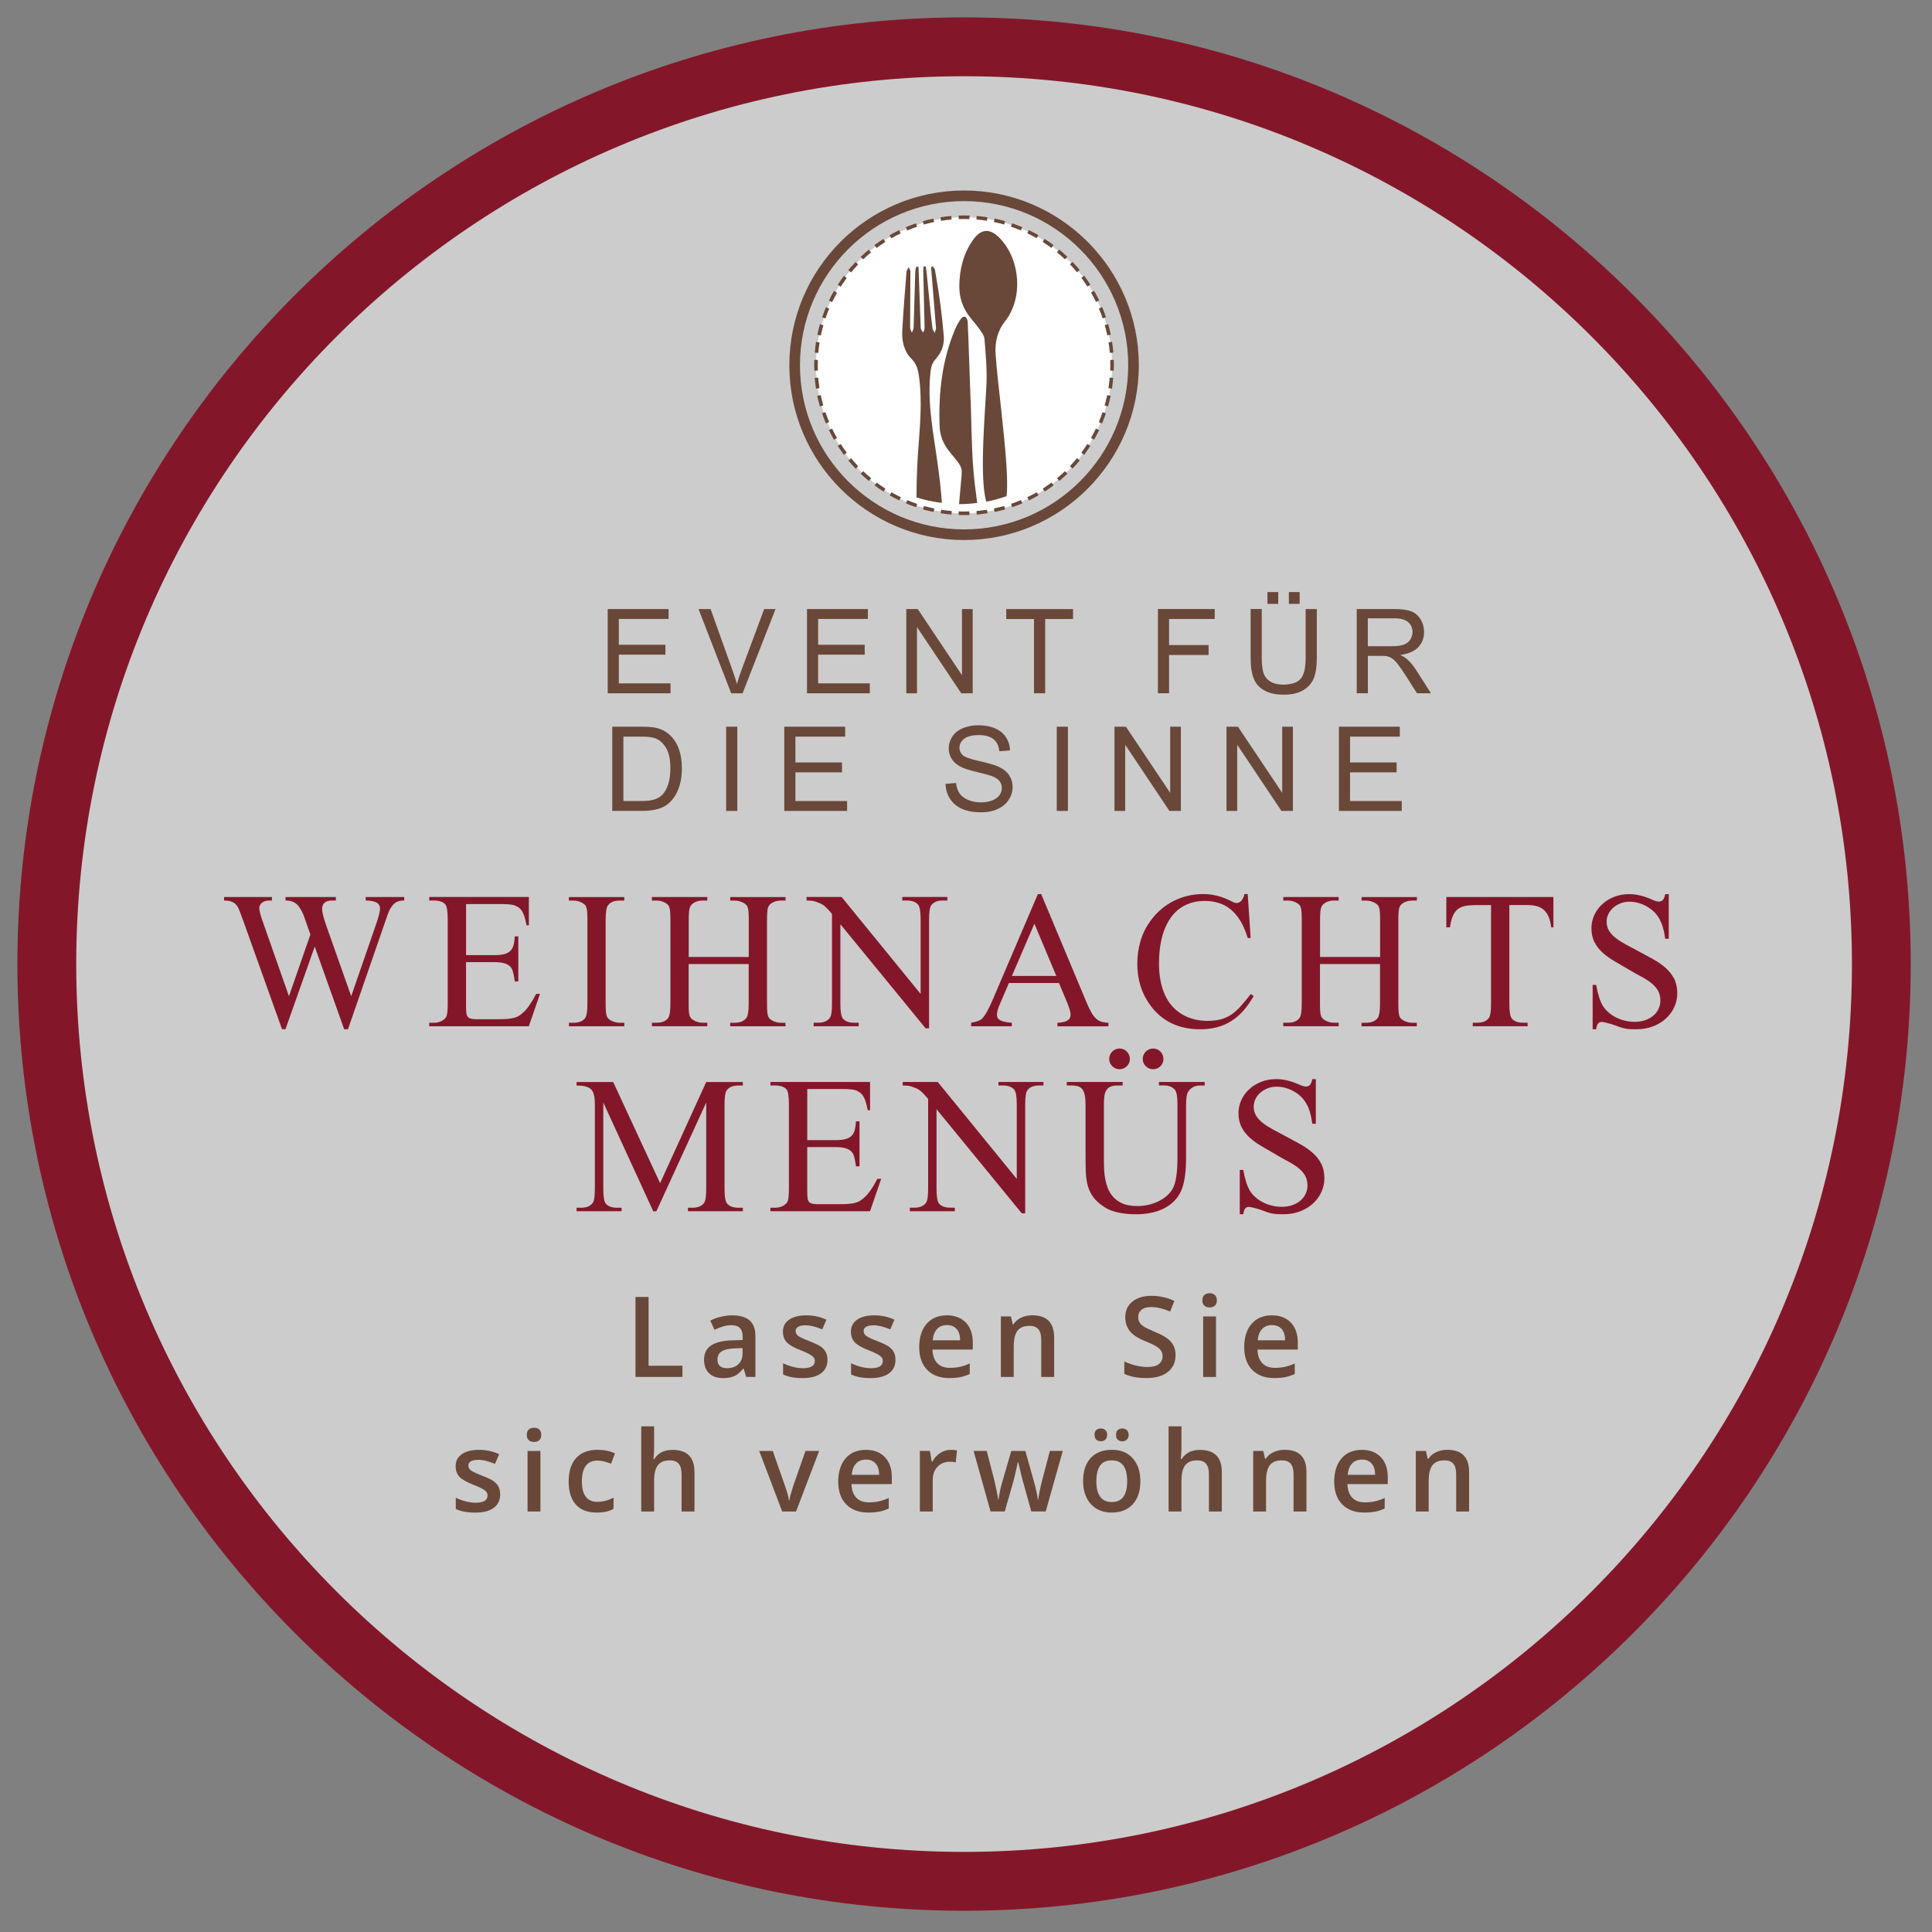 <?xml version="1.0" encoding="UTF-8"?>
<svg id="Aktionen" xmlns="http://www.w3.org/2000/svg" xmlns:xlink="http://www.w3.org/1999/xlink" viewBox="0 0 500 500">
  <rect x="0" y="0" width="500" height="500" fill="#808080" stroke="none"/>
  <defs>
    <style>
      .cls-1 {
        fill: #831729;
      }

      .cls-1, .cls-2, .cls-3, .cls-4, .cls-5 {
        stroke-width: 0px;
      }

      .cls-2 {
        fill: #694839;
      }

      .cls-6, .cls-5 {
        isolation: isolate;
      }

      .cls-3 {
        fill: none;
      }

      .cls-7 {
        clip-path: url(#clippath-1);
      }

      .cls-4, .cls-5 {
        fill: #fff;
      }

      .cls-5 {
        opacity: .6;
      }

      .cls-8 {
        clip-path: url(#clippath);
      }
    </style>
    <clipPath id="clippath">
      <rect class="cls-3" x="204.27" y="49.29" width="90.46" height="90.46"/>
    </clipPath>
    <clipPath id="clippath-1">
      <rect class="cls-3" x="204.27" y="49.29" width="90.46" height="90.46"/>
    </clipPath>
  </defs>
  <g>
    <circle class="cls-5" cx="249.5" cy="249.5" r="242.02"/>
    <path class="cls-1" d="m249.5,494.5c-135.09,0-245-109.91-245-245S114.41,4.5,249.5,4.5s245,109.91,245,245-109.91,245-245,245h0Zm0-474.77C122.8,19.73,19.73,122.81,19.73,249.5s103.08,229.77,229.77,229.77,229.78-103.08,229.78-229.77S376.2,19.73,249.5,19.73h0Z"/>
  </g>
  <g class="cls-6">
    <g class="cls-6">
      <path class="cls-2" d="m157.27,179.42v-21.8h15.76v2.57h-12.88v6.68h12.06v2.56h-12.06v7.42h13.38v2.57h-16.27Z"/>
      <path class="cls-2" d="m189.23,179.42l-8.45-21.8h3.12l5.66,15.83c.46,1.27.84,2.46,1.15,3.57.34-1.19.73-2.38,1.17-3.57l5.89-15.83h2.94l-8.53,21.8h-2.96Z"/>
      <path class="cls-2" d="m208.85,179.42v-21.8h15.76v2.57h-12.88v6.68h12.06v2.56h-12.06v7.42h13.38v2.57h-16.27Z"/>
      <path class="cls-2" d="m234.55,179.42v-21.8h2.96l11.45,17.11v-17.11h2.77v21.8h-2.96l-11.45-17.13v17.13h-2.77Z"/>
      <path class="cls-2" d="m267.6,179.42v-19.22h-7.18v-2.57h17.28v2.57h-7.21v19.22h-2.88Z"/>
      <path class="cls-2" d="m299.67,179.42v-21.8h14.7v2.57h-11.82v6.75h10.23v2.57h-10.23v9.9h-2.88Z"/>
      <path class="cls-2" d="m337.91,157.62h2.88v12.59c0,2.19-.25,3.93-.74,5.22-.5,1.29-1.39,2.34-2.68,3.14s-2.99,1.21-5.09,1.21-3.71-.35-5.01-1.06c-1.3-.7-2.23-1.72-2.78-3.06-.56-1.33-.83-3.15-.83-5.46v-12.59h2.88v12.58c0,1.89.18,3.29.53,4.19.35.9.96,1.59,1.81,2.07.86.49,1.91.73,3.14.73,2.12,0,3.63-.48,4.53-1.44.9-.96,1.35-2.81,1.35-5.55v-12.58Zm-9.9-1.34v-3.05h2.79v3.05h-2.79Zm5.55,0v-3.05h2.79v3.05h-2.79Z"/>
      <path class="cls-2" d="m351.12,179.42v-21.8h9.67c1.94,0,3.42.2,4.43.59,1.01.39,1.82,1.08,2.42,2.07.6.99.91,2.09.91,3.29,0,1.55-.5,2.85-1.5,3.91-1,1.06-2.55,1.74-4.64,2.02.76.37,1.34.73,1.74,1.08.84.77,1.64,1.74,2.39,2.9l3.79,5.93h-3.63l-2.88-4.54c-.84-1.31-1.54-2.31-2.08-3-.54-.69-1.03-1.18-1.46-1.46-.43-.28-.87-.47-1.32-.58-.33-.07-.86-.1-1.61-.1h-3.35v9.68h-2.88Zm2.88-12.18h6.2c1.32,0,2.35-.14,3.09-.41.74-.27,1.31-.71,1.69-1.31.39-.6.58-1.25.58-1.96,0-1.03-.37-1.88-1.12-2.54-.75-.66-1.93-1-3.55-1h-6.9v7.21Z"/>
    </g>
    <g class="cls-6">
      <path class="cls-2" d="m158.45,209.87v-21.8h7.51c1.7,0,2.99.1,3.88.31,1.25.29,2.31.81,3.2,1.56,1.15.97,2.01,2.21,2.58,3.72.57,1.51.85,3.24.85,5.18,0,1.66-.19,3.12-.58,4.4s-.88,2.34-1.49,3.17c-.6.84-1.27,1.5-1.98,1.98-.72.48-1.59.85-2.6,1.09-1.02.25-2.18.37-3.5.37h-7.87Zm2.88-2.57h4.65c1.44,0,2.56-.13,3.38-.4.82-.27,1.47-.64,1.96-1.13.68-.68,1.22-1.6,1.6-2.76.38-1.16.57-2.55.57-4.2,0-2.28-.37-4.03-1.12-5.26-.75-1.22-1.66-2.04-2.73-2.46-.77-.3-2.02-.45-3.73-.45h-4.58v16.65Z"/>
      <path class="cls-2" d="m187.93,209.87v-21.8h2.88v21.8h-2.88Z"/>
      <path class="cls-2" d="m202.97,209.87v-21.8h15.76v2.57h-12.88v6.68h12.06v2.56h-12.06v7.42h13.38v2.57h-16.27Z"/>
      <path class="cls-2" d="m244.7,202.87l2.72-.24c.13,1.09.43,1.99.9,2.68.47.7,1.2,1.26,2.19,1.69.99.43,2.11.65,3.35.65,1.1,0,2.07-.16,2.91-.49s1.47-.78,1.88-1.35c.41-.57.62-1.19.62-1.87s-.2-1.28-.59-1.79-1.05-.94-1.96-1.29c-.58-.23-1.88-.58-3.88-1.06-2-.48-3.41-.93-4.21-1.36-1.04-.54-1.82-1.22-2.33-2.03-.51-.81-.77-1.71-.77-2.71,0-1.1.31-2.13.94-3.08.62-.96,1.54-1.68,2.74-2.18,1.2-.5,2.53-.74,4-.74,1.62,0,3.04.26,4.27.78,1.23.52,2.18,1.29,2.85,2.3s1.02,2.16,1.07,3.43l-2.77.21c-.15-1.38-.65-2.42-1.51-3.12s-2.12-1.06-3.8-1.06-3.02.32-3.81.96-1.2,1.41-1.2,2.31c0,.78.28,1.43.85,1.93.56.5,2,1.02,4.35,1.55,2.34.53,3.95.99,4.83,1.39,1.27.58,2.21,1.33,2.81,2.22.6.9.91,1.93.91,3.1s-.33,2.25-1,3.28c-.66,1.03-1.62,1.82-2.86,2.39-1.24.57-2.64.86-4.2.86-1.97,0-3.62-.29-4.96-.86-1.33-.58-2.38-1.44-3.14-2.59-.76-1.16-1.16-2.46-1.2-3.92Z"/>
      <path class="cls-2" d="m273.49,209.87v-21.8h2.88v21.8h-2.88Z"/>
      <path class="cls-2" d="m288.43,209.87v-21.8h2.96l11.45,17.11v-17.11h2.77v21.8h-2.96l-11.45-17.13v17.13h-2.77Z"/>
      <path class="cls-2" d="m317.42,209.87v-21.8h2.96l11.45,17.11v-17.11h2.77v21.8h-2.96l-11.45-17.13v17.13h-2.77Z"/>
      <path class="cls-2" d="m346.51,209.87v-21.8h15.76v2.57h-12.88v6.68h12.06v2.56h-12.06v7.42h13.38v2.57h-16.27Z"/>
    </g>
  </g>
  <g class="cls-6">
    <g class="cls-6">
      <path class="cls-1" d="m104.61,232.14v.91c-.44,0-.84.04-1.18.11-.35.07-.66.2-.95.37-.29.17-.56.4-.8.68-.25.28-.49.63-.74,1.06-.31.56-.83,1.93-1.55,4.12l-9.33,26.97h-.99l-7.62-21.39-7.57,21.39h-.89l-9.94-27.78c-.76-2.11-1.23-3.33-1.41-3.68-.33-.62-.77-1.09-1.33-1.39s-1.33-.46-2.32-.46v-.91h12.39v.91h-.59c-.89,0-1.56.2-2.01.59-.45.39-.68.87-.68,1.43,0,.28.09.75.26,1.42.17.67.45,1.52.83,2.55l6.59,18.78,5.55-15.96-1.78-5.06c-.26-.61-.53-1.14-.8-1.6-.27-.46-.58-.85-.94-1.17-.35-.32-.76-.56-1.23-.73-.47-.16-1.03-.25-1.69-.25v-.91h13.03v.91h-.89c-.94,0-1.62.19-2.04.58-.42.39-.63.93-.63,1.62,0,.84.37,2.3,1.11,4.39l6.42,18.18,6.37-18.43c.72-2.07,1.09-3.49,1.09-4.24s-.35-1.32-1.04-1.63c-.69-.31-1.58-.47-2.67-.47v-.91h9.99Z"/>
      <path class="cls-1" d="m120.62,233.97v13.22h7.35c1.07,0,1.94-.09,2.6-.28.67-.19,1.19-.49,1.57-.89.38-.4.64-.91.79-1.52.15-.61.25-1.33.3-2.17h.91v11.65h-.91c-.12-.82-.23-1.49-.35-2.01-.12-.52-.23-.89-.35-1.12-.15-.3-.34-.56-.57-.78-.23-.22-.53-.41-.89-.58-.36-.16-.8-.29-1.31-.37s-1.11-.12-1.8-.12h-7.35v11.03c0,1.46.07,2.37.2,2.71.07.15.15.29.25.42s.24.24.43.33c.19.09.44.16.74.21.3.05.69.07,1.15.07h5.67c.97,0,1.78-.03,2.43-.09s1.22-.16,1.7-.3c.48-.14.91-.34,1.28-.59.37-.25.76-.58,1.17-.97.51-.49,1.03-1.13,1.55-1.9.53-.77,1.05-1.68,1.58-2.71h.99l-2.89,8.39h-25.78v-.91h1.18c.31,0,.64-.03.99-.1.35-.07.67-.17.97-.32.3-.15.58-.33.83-.56.25-.22.42-.48.52-.78.2-.51.3-1.59.3-3.23v-21.74c0-2.11-.21-3.41-.64-3.92-.59-.66-1.58-.99-2.96-.99h-1.18v-.91h25.78v7.33h-.59c-.18-.89-.36-1.62-.54-2.2-.18-.58-.39-1.05-.62-1.43-.23-.38-.49-.68-.79-.9-.3-.22-.65-.42-1.06-.6-.67-.25-1.83-.37-3.48-.37h-9.18Z"/>
      <path class="cls-1" d="m161.57,264.69v.91h-14.33v-.91h1.18c1.4,0,2.4-.4,3.01-1.21.4-.51.59-1.78.59-3.8v-21.61c0-.79-.02-1.43-.05-1.92-.03-.49-.09-.9-.19-1.22-.09-.32-.22-.57-.4-.75-.17-.18-.41-.35-.7-.52-.72-.39-1.48-.59-2.27-.59h-1.18v-.91h14.33v.91h-1.21c-1.38,0-2.38.4-2.99,1.21-.41.51-.62,1.78-.62,3.8v21.61c0,.79.02,1.43.05,1.92.03.49.09.9.19,1.21.09.31.23.56.41.75.18.19.42.37.72.53.71.39,1.46.59,2.25.59h1.21Z"/>
      <path class="cls-1" d="m178.24,247.66h15.54v-9.57c0-.79-.02-1.43-.05-1.92-.03-.49-.09-.9-.19-1.22-.09-.32-.23-.58-.41-.76-.18-.19-.42-.37-.72-.53-.72-.39-1.47-.59-2.25-.59h-1.18v-.91h14.33l-.02.91h-1.18c-.31,0-.64.03-.99.1-.35.07-.67.17-.99.32-.31.15-.59.33-.83.55-.24.22-.42.49-.53.8-.18.54-.27,1.63-.27,3.26v21.59c0,.79.02,1.43.05,1.92.03.49.09.9.19,1.22.09.32.22.57.39.75.17.18.41.35.7.52.71.39,1.46.59,2.27.59h1.18v.91h-14.31v-.91h1.18c1.35,0,2.34-.4,2.99-1.21.41-.51.62-1.78.62-3.8v-10.19h-15.54v10.19c0,.79.02,1.43.05,1.92.03.49.09.9.19,1.21s.23.56.41.75c.18.19.42.37.72.53.71.39,1.46.59,2.25.59h1.21v.91h-14.33v-.91h1.18c1.4,0,2.4-.4,3.01-1.21.39-.51.59-1.78.59-3.8v-21.59c0-.79-.02-1.43-.05-1.92-.03-.49-.09-.9-.19-1.22-.09-.32-.22-.58-.39-.76-.17-.19-.41-.37-.7-.53-.72-.39-1.48-.59-2.27-.59h-1.18v-.91h14.33v.91h-1.21c-.33,0-.66.03-1,.1-.34.07-.66.17-.96.32s-.58.33-.81.55c-.24.22-.42.49-.53.8-.2.53-.3,1.61-.3,3.26v9.57Z"/>
      <path class="cls-1" d="m208.73,232.14h9.08l20.45,25.09v-19.29c0-2.06-.23-3.34-.69-3.85-.62-.69-1.59-1.04-2.89-1.04h-1.16v-.91h11.65v.91h-1.18c-1.42,0-2.42.43-3.01,1.28-.36.51-.54,1.71-.54,3.6v28.2h-.89l-22.06-26.94v20.6c0,2.06.22,3.34.67,3.85.61.69,1.57,1.04,2.89,1.04h1.18v.91h-11.65v-.91h1.16c1.43,0,2.44-.43,3.04-1.28.36-.51.54-1.71.54-3.6v-23.27c-.49-.58-.9-1.04-1.23-1.38-.33-.35-.64-.63-.94-.85-.3-.22-.62-.4-.96-.54-.35-.14-.77-.3-1.28-.48-.48-.15-1.2-.22-2.17-.22v-.91Z"/>
      <path class="cls-1" d="m274.06,254.4h-12.95l-2.27,5.28c-.56,1.28-.84,2.25-.84,2.91,0,.26.04.51.13.73.09.22.28.43.56.62.28.19.67.34,1.18.47.51.12,1.18.22,2,.28v.91h-10.54v-.91c1.38-.25,2.29-.57,2.71-.96s.87-.99,1.32-1.79c.45-.8.94-1.8,1.47-3.02l11.77-27.53h.86l11.65,27.83c.48,1.15.92,2.08,1.32,2.78.4.7.82,1.24,1.25,1.63.43.39.89.65,1.39.8.5.15,1.1.24,1.79.27v.91h-13.2v-.91c.66-.03,1.21-.11,1.65-.22.44-.12.79-.26,1.05-.44.25-.18.44-.39.54-.62.11-.23.16-.48.16-.76.02-.36-.06-.83-.23-1.39-.17-.57-.42-1.25-.75-2.04l-2.02-4.81Zm-.69-1.83l-5.67-13.52-5.82,13.52h11.5Z"/>
      <path class="cls-1" d="m322.91,231.38l.76,11.38h-.76c-.51-1.69-1.13-3.15-1.86-4.37-.73-1.22-1.57-2.21-2.5-2.99s-1.97-1.34-3.11-1.7c-1.13-.36-2.37-.54-3.7-.54-2.24,0-4.22.55-5.95,1.64s-3.1,2.78-4.12,5.04c-.56,1.25-.99,2.67-1.28,4.26-.3,1.59-.44,3.37-.44,5.34,0,3.01.49,5.63,1.46,7.87.49,1.13,1.11,2.13,1.86,2.99.75.86,1.6,1.57,2.55,2.15.95.58,1.99,1.01,3.12,1.31s2.3.44,3.52.44c1.38,0,2.57-.14,3.58-.42,1-.28,1.92-.71,2.74-1.28.82-.58,1.62-1.3,2.38-2.17.77-.87,1.61-1.89,2.53-3.06l.76.49c-.84,1.48-1.74,2.76-2.71,3.85s-2.02,1.98-3.16,2.69-2.36,1.23-3.69,1.57-2.75.51-4.28.51c-5.56,0-9.85-2.06-12.88-6.17-2.27-3.06-3.4-6.66-3.4-10.81,0-1.99.27-3.92.81-5.79.54-1.87,1.38-3.59,2.52-5.17.79-1.12,1.69-2.12,2.7-3s2.11-1.62,3.28-2.22,2.41-1.06,3.71-1.37c1.3-.31,2.63-.47,4-.47,2.42,0,4.8.59,7.16,1.78.72.38,1.22.56,1.48.54.53,0,.97-.22,1.32-.65.35-.44.6-.99.75-1.67h.86Z"/>
      <path class="cls-1" d="m341.63,247.66h15.54v-9.57c0-.79-.02-1.43-.05-1.92s-.09-.9-.19-1.22c-.09-.32-.23-.58-.41-.76-.18-.19-.42-.37-.72-.53-.72-.39-1.47-.59-2.25-.59h-1.18v-.91h14.33l-.02.91h-1.18c-.31,0-.64.03-.99.1-.34.07-.67.17-.99.32s-.59.33-.83.55c-.24.22-.42.49-.53.8-.18.54-.27,1.63-.27,3.26v21.59c0,.79.02,1.43.05,1.92.03.49.09.9.18,1.22.09.32.22.57.4.75.17.18.41.35.7.52.71.39,1.46.59,2.27.59h1.18v.91h-14.31v-.91h1.18c1.35,0,2.34-.4,2.99-1.21.41-.51.62-1.78.62-3.8v-10.19h-15.54v10.19c0,.79.02,1.43.05,1.92s.09.9.19,1.21c.09.31.23.56.41.75.18.19.42.37.72.53.71.39,1.46.59,2.25.59h1.21v.91h-14.33v-.91h1.18c1.4,0,2.4-.4,3.01-1.21.4-.51.59-1.78.59-3.8v-21.59c0-.79-.02-1.43-.05-1.92s-.09-.9-.18-1.22c-.09-.32-.22-.58-.4-.76-.17-.19-.41-.37-.7-.53-.72-.39-1.48-.59-2.27-.59h-1.18v-.91h14.33v.91h-1.21c-.33,0-.66.03-1,.1-.34.07-.66.17-.96.32-.3.15-.58.33-.81.55-.24.22-.42.49-.53.8-.2.53-.3,1.61-.3,3.26v9.57Z"/>
      <path class="cls-1" d="m402.02,232.14v7.85h-.57c-.13-1.05-.35-1.95-.65-2.68-.3-.73-.7-1.32-1.2-1.78s-1.09-.78-1.8-.99c-.71-.21-1.53-.31-2.47-.31h-4.71v25.56c0,2.06.22,3.34.67,3.85.61.69,1.57,1.04,2.89,1.04h1.16v.91h-14.19v-.91h1.18c1.41,0,2.42-.43,3.01-1.28.36-.51.54-1.71.54-3.6v-25.56h-4.02c-1.02,0-1.91.07-2.67.22-.76.15-1.4.43-1.92.84s-.95,1-1.28,1.75c-.33.76-.58,1.74-.74,2.94h-.94v-7.85h27.71Z"/>
      <path class="cls-1" d="m431.87,231.38v11.57h-.91c-.3-2.22-.83-3.99-1.6-5.3-.38-.66-.85-1.25-1.42-1.78s-1.18-.97-1.85-1.34-1.37-.66-2.12-.86c-.75-.21-1.5-.31-2.26-.31-.84,0-1.62.14-2.34.43s-1.35.67-1.89,1.15c-.54.48-.95,1.02-1.25,1.64-.3.62-.44,1.25-.44,1.91,0,.92.21,1.72.64,2.41s1.02,1.31,1.76,1.89c.75.58,1.63,1.13,2.64,1.68s2.11,1.13,3.29,1.75c1.33.71,2.6,1.4,3.8,2.07,1.2.67,2.26,1.42,3.17,2.23.91.81,1.64,1.74,2.18,2.79.54,1.04.81,2.3.81,3.76,0,1.25-.26,2.44-.78,3.57-.52,1.13-1.24,2.11-2.17,2.96-.93.85-2.04,1.52-3.33,2.02-1.29.5-2.71.75-4.26.75-.58,0-1.07,0-1.48-.02-.41-.02-.81-.05-1.18-.11-.38-.06-.77-.15-1.17-.27-.4-.12-.88-.29-1.44-.51-.39-.15-.8-.28-1.21-.41-.41-.12-.79-.23-1.13-.31-.35-.08-.64-.15-.88-.2-.24-.05-.39-.07-.46-.07-.41,0-.74.12-.97.37-.24.25-.42.76-.53,1.53h-.91v-11.47h.91c.21,1.2.46,2.25.75,3.15.29.9.61,1.65.97,2.26.36.59.83,1.14,1.41,1.65.58.51,1.22.95,1.94,1.32s1.49.66,2.32.86c.83.21,1.68.31,2.55.31,1.04,0,1.96-.15,2.79-.44.82-.3,1.52-.7,2.1-1.2.58-.5,1.02-1.08,1.32-1.75.3-.67.46-1.36.46-2.08,0-1.07-.22-1.97-.67-2.7-.44-.73-1.04-1.39-1.79-1.96-.75-.58-1.62-1.13-2.62-1.65-1-.53-2.04-1.12-3.15-1.78-1.25-.74-2.46-1.44-3.61-2.11-1.16-.67-2.18-1.4-3.07-2.2-.89-.8-1.6-1.71-2.13-2.73-.54-1.02-.8-2.24-.8-3.65,0-1.18.25-2.31.74-3.38s1.18-2.01,2.05-2.81c.87-.81,1.9-1.44,3.1-1.91,1.19-.47,2.5-.7,3.91-.7,1.74,0,3.63.44,5.65,1.31.89.41,1.54.62,1.95.62s.78-.13,1.05-.38c.27-.25.49-.77.65-1.54h.91Z"/>
    </g>
    <g class="cls-6">
      <path class="cls-1" d="m169.06,313.47l-12.93-28.15v22.35c0,2.06.22,3.34.67,3.85.61.69,1.57,1.04,2.89,1.04h1.18v.91h-11.65v-.91h1.18c1.41,0,2.42-.43,3.01-1.28.36-.51.54-1.71.54-3.6v-21.86c0-1.45-.16-2.52-.49-3.21-.12-.25-.27-.47-.47-.68s-.46-.38-.8-.53c-.34-.15-.74-.26-1.22-.35-.48-.08-1.06-.12-1.75-.12v-.91h9.47l12.14,26.18,11.94-26.18h9.47v.91h-1.16c-1.43,0-2.44.43-3.03,1.28-.36.51-.54,1.71-.54,3.6v21.86c0,2.06.23,3.34.69,3.85.61.69,1.57,1.04,2.89,1.04h1.16v.91h-14.21v-.91h1.18c1.41,0,2.42-.43,3.01-1.28.36-.51.54-1.71.54-3.6v-22.35l-12.9,28.15h-.81Z"/>
      <path class="cls-1" d="m208.92,281.84v13.22h7.35c1.07,0,1.94-.09,2.6-.28.67-.19,1.19-.49,1.57-.89.38-.4.64-.91.79-1.52.15-.61.25-1.33.3-2.17h.91v11.65h-.91c-.12-.82-.23-1.49-.35-2.01-.12-.52-.23-.89-.35-1.12-.15-.3-.34-.56-.57-.78-.23-.22-.53-.42-.89-.58-.36-.16-.8-.29-1.31-.37s-1.11-.12-1.8-.12h-7.35v11.03c0,1.46.07,2.37.2,2.71.07.15.15.29.25.42s.24.24.43.33c.19.09.44.16.74.21.3.05.69.07,1.15.07h5.67c.97,0,1.78-.03,2.43-.09s1.22-.16,1.7-.3c.48-.14.91-.34,1.28-.59.37-.25.76-.58,1.17-.97.51-.49,1.03-1.13,1.55-1.9.53-.77,1.05-1.68,1.58-2.71h.99l-2.89,8.39h-25.78v-.91h1.18c.31,0,.64-.03.99-.1.35-.07.67-.17.97-.32.3-.15.58-.33.83-.56.25-.22.42-.48.52-.78.2-.51.3-1.59.3-3.23v-21.74c0-2.11-.21-3.41-.64-3.92-.59-.66-1.58-.99-2.96-.99h-1.18v-.91h25.78v7.33h-.59c-.18-.89-.36-1.62-.54-2.2-.18-.58-.39-1.05-.62-1.43-.23-.38-.49-.68-.79-.9-.3-.22-.65-.42-1.06-.6-.67-.25-1.83-.37-3.48-.37h-9.18Z"/>
      <path class="cls-1" d="m233.61,280.01h9.08l20.45,25.09v-19.29c0-2.06-.23-3.34-.69-3.85-.62-.69-1.59-1.04-2.89-1.04h-1.16v-.91h11.65v.91h-1.18c-1.42,0-2.42.43-3.01,1.28-.36.51-.54,1.71-.54,3.6v28.2h-.89l-22.06-26.94v20.6c0,2.06.22,3.34.67,3.85.61.69,1.57,1.04,2.89,1.04h1.18v.91h-11.65v-.91h1.16c1.43,0,2.44-.43,3.04-1.28.36-.51.54-1.71.54-3.6v-23.27c-.49-.58-.9-1.04-1.23-1.38-.33-.35-.64-.63-.94-.85-.3-.22-.62-.4-.96-.54-.35-.14-.77-.3-1.28-.48-.48-.15-1.2-.22-2.17-.22v-.91Z"/>
      <path class="cls-1" d="m299.93,280.93v-.91h11.84v.91h-1.26c-1.32,0-2.33.55-3.04,1.65-.34.53-.52,1.71-.52,3.55v13.57c0,3.34-.34,5.95-1.01,7.82-.43,1.2-1.04,2.22-1.83,3.07-.79.85-1.7,1.54-2.74,2.08-1.04.54-2.18.94-3.42,1.2-1.24.25-2.54.38-3.89.38-3.63,0-6.41-.63-8.31-1.9-1.2-.79-2.13-1.62-2.78-2.5-.65-.88-1.13-1.85-1.43-2.91-.3-1.06-.48-2.24-.53-3.53-.05-1.29-.07-2.76-.07-4.4v-13.08c0-1.04-.07-1.88-.21-2.54-.14-.66-.36-1.17-.65-1.53-.3-.36-.67-.61-1.12-.74-.45-.13-.99-.2-1.62-.2h-1.26v-.91h14.46v.91h-1.28c-.79,0-1.42.11-1.9.33-.48.22-.84.55-1.08.97-.25.43-.41.95-.48,1.58-.07.63-.11,1.33-.11,2.12v14.58c0,.82.03,1.64.07,2.44.05.81.15,1.58.3,2.33.15.75.35,1.46.6,2.12.25.67.59,1.28,1,1.84.64.89,1.5,1.59,2.58,2.11,1.08.52,2.46.78,4.13.78,1.08,0,2.12-.13,3.12-.38.99-.25,1.91-.61,2.74-1.06.83-.45,1.55-.99,2.16-1.6.61-.62,1.07-1.29,1.38-2.04.64-1.5.96-4.02.96-7.57v-13.55c0-2.11-.23-3.41-.69-3.92-.64-.72-1.6-1.09-2.86-1.09h-1.26Zm-10.21-9.57c.38,0,.73.07,1.06.21.33.14.61.33.85.58s.43.54.57.86c.14.33.21.67.21,1.04s-.07.73-.21,1.05c-.14.32-.33.6-.58.84-.25.24-.53.43-.85.57-.32.14-.66.21-1.02.21s-.73-.07-1.05-.21c-.32-.14-.6-.33-.85-.57-.25-.24-.44-.52-.58-.84-.14-.32-.21-.67-.21-1.05s.07-.71.21-1.04c.14-.33.33-.62.57-.86.24-.25.52-.44.84-.58.32-.14.67-.21,1.05-.21Zm8.71,0c.36,0,.71.07,1.04.21.33.14.61.33.85.58.24.25.43.54.57.86.14.33.21.67.21,1.04s-.07.73-.21,1.05c-.14.32-.33.6-.57.84s-.52.43-.85.57c-.33.14-.67.21-1.04.21s-.73-.07-1.05-.21c-.32-.14-.6-.33-.85-.57-.25-.24-.44-.52-.58-.84-.14-.32-.21-.67-.21-1.05s.07-.71.21-1.04c.14-.33.33-.62.58-.86.25-.25.53-.44.85-.58.32-.14.67-.21,1.05-.21Z"/>
      <path class="cls-1" d="m340.54,279.25v11.57h-.91c-.3-2.22-.83-3.99-1.6-5.3-.38-.66-.85-1.25-1.42-1.78s-1.18-.97-1.85-1.34c-.67-.37-1.37-.66-2.12-.86-.75-.21-1.5-.31-2.26-.31-.84,0-1.62.14-2.34.43-.72.29-1.35.67-1.89,1.15-.54.48-.95,1.02-1.25,1.64-.3.62-.44,1.25-.44,1.91,0,.92.21,1.72.64,2.41s1.02,1.31,1.76,1.89c.75.58,1.63,1.13,2.64,1.68s2.11,1.13,3.29,1.75c1.33.71,2.6,1.4,3.8,2.07,1.2.67,2.26,1.42,3.17,2.23.91.81,1.64,1.74,2.18,2.79.54,1.04.81,2.3.81,3.76,0,1.25-.26,2.44-.78,3.57-.52,1.13-1.24,2.11-2.17,2.96-.93.85-2.04,1.52-3.33,2.02-1.29.5-2.71.75-4.26.75-.58,0-1.07,0-1.48-.02s-.81-.05-1.18-.11c-.38-.06-.77-.15-1.17-.27-.4-.12-.88-.29-1.44-.51-.39-.15-.8-.28-1.21-.41-.41-.12-.79-.23-1.13-.31s-.64-.15-.88-.2c-.24-.05-.39-.07-.46-.07-.41,0-.74.12-.97.37-.24.25-.42.76-.53,1.53h-.91v-11.47h.91c.21,1.2.46,2.25.75,3.15.29.9.61,1.65.97,2.26.36.59.83,1.14,1.41,1.65.58.51,1.22.95,1.94,1.32.72.37,1.49.66,2.32.86.83.21,1.68.31,2.55.31,1.04,0,1.97-.15,2.79-.44s1.52-.7,2.1-1.2c.58-.5,1.01-1.08,1.32-1.75.3-.67.46-1.36.46-2.08,0-1.07-.22-1.97-.67-2.7-.44-.73-1.04-1.39-1.79-1.96-.75-.58-1.62-1.13-2.62-1.65s-2.04-1.12-3.15-1.78c-1.25-.74-2.46-1.44-3.62-2.11-1.16-.67-2.18-1.4-3.07-2.2-.89-.8-1.6-1.71-2.13-2.73-.53-1.02-.8-2.24-.8-3.65,0-1.18.25-2.31.74-3.38s1.18-2.01,2.05-2.81c.87-.81,1.9-1.44,3.1-1.91,1.19-.47,2.5-.7,3.91-.7,1.74,0,3.63.44,5.65,1.31.89.41,1.54.62,1.95.62s.78-.13,1.05-.38.49-.77.65-1.54h.91Z"/>
    </g>
  </g>
  <g class="cls-6">
    <g class="cls-6">
      <path class="cls-2" d="m164.46,356.36v-20.71h3.39v17.8h8.77v2.9h-12.15Z"/>
      <path class="cls-2" d="m193.12,356.36l-.67-2.18h-.11c-.76.95-1.52,1.6-2.28,1.95-.76.34-1.75.52-2.95.52-1.54,0-2.74-.42-3.6-1.25-.86-.83-1.3-2.01-1.3-3.53,0-1.62.6-2.83,1.8-3.65,1.2-.82,3.03-1.27,5.48-1.35l2.71-.08v-.84c0-1-.23-1.75-.7-2.25-.47-.5-1.19-.74-2.17-.74-.8,0-1.57.12-2.31.35-.74.24-1.44.51-2.12.84l-1.08-2.38c.85-.44,1.78-.78,2.79-1.01,1.01-.23,1.96-.35,2.86-.35,1.99,0,3.5.43,4.51,1.3,1.01.87,1.52,2.23,1.52,4.09v10.55h-2.38Zm-4.96-2.27c1.21,0,2.18-.34,2.91-1.01.73-.67,1.1-1.62,1.1-2.84v-1.36l-2.01.08c-1.57.06-2.71.32-3.42.79-.71.47-1.07,1.18-1.07,2.15,0,.7.21,1.24.62,1.62.42.38,1.04.57,1.87.57Z"/>
      <path class="cls-2" d="m214.15,351.9c0,1.53-.56,2.7-1.67,3.52-1.11.82-2.71,1.23-4.79,1.23s-3.76-.32-5.03-.95v-2.88c1.84.85,3.56,1.27,5.14,1.27,2.05,0,3.07-.62,3.07-1.86,0-.4-.11-.73-.34-.99-.23-.26-.6-.54-1.12-.82-.52-.28-1.24-.6-2.17-.96-1.8-.7-3.02-1.4-3.66-2.1-.64-.7-.96-1.6-.96-2.72,0-1.34.54-2.38,1.62-3.12,1.08-.74,2.55-1.11,4.41-1.11s3.58.37,5.23,1.12l-1.08,2.51c-1.69-.7-3.11-1.05-4.26-1.05-1.76,0-2.63.5-2.63,1.5,0,.49.23.91.69,1.25s1.46.81,3,1.4c1.29.5,2.23.96,2.82,1.37.59.42,1.02.9,1.3,1.44.28.54.42,1.19.42,1.95Z"/>
      <path class="cls-2" d="m231.75,351.9c0,1.53-.56,2.7-1.67,3.52-1.11.82-2.71,1.23-4.79,1.23s-3.76-.32-5.03-.95v-2.88c1.84.85,3.56,1.27,5.14,1.27,2.05,0,3.07-.62,3.07-1.86,0-.4-.11-.73-.34-.99-.23-.26-.6-.54-1.12-.82-.52-.28-1.24-.6-2.17-.96-1.8-.7-3.02-1.4-3.66-2.1-.64-.7-.96-1.6-.96-2.72,0-1.34.54-2.38,1.62-3.12,1.08-.74,2.55-1.11,4.41-1.11s3.58.37,5.23,1.12l-1.08,2.51c-1.69-.7-3.11-1.05-4.26-1.05-1.76,0-2.63.5-2.63,1.5,0,.49.23.91.69,1.25s1.46.81,3,1.4c1.29.5,2.23.96,2.82,1.37.59.42,1.02.9,1.3,1.44.28.54.42,1.19.42,1.95Z"/>
      <path class="cls-2" d="m245.67,356.64c-2.44,0-4.34-.71-5.72-2.13-1.37-1.42-2.06-3.38-2.06-5.87s.64-4.57,1.91-6.03,3.03-2.2,5.26-2.2c2.07,0,3.7.63,4.9,1.88,1.2,1.26,1.8,2.98,1.8,5.18v1.8h-10.44c.05,1.52.46,2.69,1.23,3.5.77.82,1.87,1.23,3.27,1.23.93,0,1.79-.09,2.58-.26.8-.17,1.65-.46,2.57-.87v2.71c-.81.39-1.63.66-2.46.82-.83.16-1.78.24-2.85.24Zm-.61-13.71c-1.06,0-1.91.34-2.54,1.01-.64.67-1.02,1.65-1.14,2.93h7.11c-.02-1.29-.33-2.27-.93-2.94-.6-.67-1.44-1-2.49-1Z"/>
      <path class="cls-2" d="m272.81,356.36h-3.34v-9.63c0-1.21-.24-2.11-.73-2.71s-1.26-.89-2.32-.89c-1.41,0-2.44.42-3.09,1.25s-.98,2.22-.98,4.18v7.8h-3.33v-15.67h2.61l.47,2.05h.17c.47-.75,1.14-1.32,2.01-1.73s1.83-.61,2.89-.61c3.76,0,5.64,1.91,5.64,5.74v10.21Z"/>
      <path class="cls-2" d="m304.23,350.74c0,1.84-.67,3.29-2,4.33-1.33,1.05-3.17,1.57-5.51,1.57s-4.26-.36-5.75-1.09v-3.2c.94.44,1.95.79,3.01,1.05,1.06.26,2.05.38,2.97.38,1.34,0,2.33-.25,2.97-.76.64-.51.96-1.19.96-2.05,0-.77-.29-1.43-.88-1.97-.58-.54-1.79-1.18-3.63-1.91-1.89-.76-3.22-1.64-3.99-2.62s-1.16-2.16-1.16-3.54c0-1.73.61-3.09,1.84-4.08s2.88-1.49,4.94-1.49,3.96.43,5.92,1.3l-1.08,2.76c-1.84-.77-3.48-1.16-4.93-1.16-1.1,0-1.93.24-2.49.71-.57.48-.85,1.11-.85,1.89,0,.54.11,1,.34,1.38.23.38.6.74,1.12,1.08.52.34,1.45.79,2.8,1.35,1.52.63,2.63,1.22,3.34,1.77.71.55,1.23,1.17,1.56,1.86.33.69.5,1.5.5,2.44Z"/>
      <path class="cls-2" d="m311.17,336.54c0-.6.16-1.05.49-1.37.33-.32.79-.48,1.4-.48s1.04.16,1.37.48c.33.32.49.78.49,1.37s-.16,1.01-.49,1.34c-.33.33-.78.49-1.37.49s-1.07-.16-1.4-.49c-.33-.33-.49-.77-.49-1.34Zm3.53,19.82h-3.33v-15.67h3.33v15.67Z"/>
      <path class="cls-2" d="m329.78,356.64c-2.44,0-4.34-.71-5.72-2.13-1.37-1.42-2.06-3.38-2.06-5.87s.64-4.57,1.91-6.03c1.28-1.46,3.03-2.2,5.26-2.2,2.07,0,3.7.63,4.9,1.88,1.2,1.26,1.8,2.98,1.8,5.18v1.8h-10.44c.05,1.52.46,2.69,1.23,3.5.77.82,1.87,1.23,3.27,1.23.93,0,1.79-.09,2.58-.26s1.66-.46,2.57-.87v2.71c-.81.39-1.63.66-2.46.82-.83.16-1.78.24-2.85.24Zm-.61-13.71c-1.06,0-1.91.34-2.54,1.01-.64.67-1.02,1.65-1.14,2.93h7.11c-.02-1.29-.33-2.27-.93-2.94-.6-.67-1.44-1-2.49-1Z"/>
    </g>
    <g class="cls-6">
      <path class="cls-2" d="m129.45,386.71c0,1.53-.56,2.7-1.67,3.52-1.11.82-2.71,1.23-4.79,1.23s-3.76-.32-5.03-.95v-2.88c1.84.85,3.56,1.27,5.14,1.27,2.05,0,3.07-.62,3.07-1.86,0-.4-.11-.73-.34-.99-.23-.26-.6-.54-1.12-.82-.52-.28-1.24-.6-2.17-.96-1.8-.7-3.02-1.4-3.66-2.1-.64-.7-.96-1.6-.96-2.72,0-1.34.54-2.38,1.62-3.12,1.08-.74,2.55-1.11,4.41-1.11s3.58.37,5.23,1.12l-1.08,2.51c-1.69-.7-3.11-1.05-4.26-1.05-1.76,0-2.63.5-2.63,1.5,0,.49.23.91.69,1.25s1.46.81,3,1.4c1.29.5,2.23.96,2.82,1.37.59.42,1.02.9,1.3,1.44.28.54.42,1.19.42,1.95Z"/>
      <path class="cls-2" d="m136.33,371.35c0-.6.16-1.05.49-1.37.33-.32.79-.48,1.4-.48s1.04.16,1.37.48c.33.32.49.78.49,1.37s-.16,1.01-.49,1.34c-.33.33-.78.49-1.37.49s-1.07-.16-1.4-.49c-.33-.33-.49-.77-.49-1.34Zm3.53,19.82h-3.33v-15.67h3.33v15.67Z"/>
      <path class="cls-2" d="m154.42,391.45c-2.37,0-4.17-.69-5.4-2.08-1.23-1.38-1.85-3.37-1.85-5.96s.64-4.66,1.93-6.08c1.29-1.42,3.15-2.12,5.59-2.12,1.65,0,3.14.31,4.46.92l-1.01,2.68c-1.41-.55-2.57-.82-3.48-.82-2.71,0-4.07,1.8-4.07,5.4,0,1.76.34,3.08,1.01,3.96.67.88,1.66,1.32,2.97,1.32,1.48,0,2.88-.37,4.21-1.1v2.9c-.59.35-1.23.6-1.91.75s-1.49.23-2.46.23Z"/>
      <path class="cls-2" d="m179.73,391.17h-3.34v-9.63c0-1.21-.24-2.11-.73-2.71s-1.26-.89-2.32-.89c-1.4,0-2.42.42-3.08,1.25s-.98,2.24-.98,4.2v7.78h-3.33v-22.04h3.33v5.6c0,.9-.06,1.86-.17,2.88h.21c.45-.75,1.08-1.34,1.89-1.76.81-.42,1.75-.62,2.83-.62,3.8,0,5.69,1.91,5.69,5.74v10.21Z"/>
      <path class="cls-2" d="m202.43,391.17l-5.95-15.67h3.51l3.19,9.11c.55,1.53.88,2.77.99,3.71h.11c.08-.68.42-1.92.99-3.71l3.19-9.11h3.54l-5.98,15.67h-3.6Z"/>
      <path class="cls-2" d="m224.71,391.45c-2.44,0-4.34-.71-5.72-2.13-1.37-1.42-2.06-3.38-2.06-5.87s.64-4.57,1.91-6.03,3.03-2.2,5.26-2.2c2.07,0,3.7.63,4.9,1.88,1.2,1.26,1.8,2.98,1.8,5.18v1.8h-10.44c.05,1.52.46,2.69,1.23,3.5.77.82,1.87,1.23,3.27,1.23.93,0,1.79-.09,2.58-.26.8-.17,1.65-.46,2.57-.87v2.71c-.81.39-1.63.66-2.46.82-.83.16-1.78.24-2.85.24Zm-.61-13.71c-1.06,0-1.91.34-2.54,1.01-.64.67-1.02,1.65-1.14,2.93h7.11c-.02-1.29-.33-2.27-.93-2.94-.6-.67-1.44-1-2.49-1Z"/>
      <path class="cls-2" d="m246.01,375.22c.67,0,1.22.05,1.66.14l-.33,3.1c-.47-.11-.96-.17-1.47-.17-1.33,0-2.41.43-3.24,1.3-.83.87-1.24,2-1.24,3.39v8.19h-3.33v-15.67h2.61l.44,2.76h.17c.52-.93,1.2-1.68,2.03-2.22.84-.55,1.74-.82,2.7-.82Z"/>
      <path class="cls-2" d="m266.9,391.17l-2.03-7.31c-.25-.77-.69-2.57-1.33-5.4h-.13c-.55,2.55-.98,4.36-1.3,5.42l-2.08,7.28h-3.68l-4.39-15.67h3.4l2,7.72c.45,1.91.77,3.54.96,4.9h.08c.09-.69.24-1.48.43-2.37s.36-1.56.5-2l2.38-8.24h3.65l2.31,8.24c.14.46.32,1.17.53,2.12.21.95.34,1.7.38,2.22h.11c.14-1.16.47-2.79.99-4.87l2.03-7.72h3.34l-4.42,15.67h-3.74Z"/>
      <path class="cls-2" d="m295.13,383.31c0,2.56-.66,4.56-1.97,5.99-1.31,1.44-3.14,2.15-5.48,2.15-1.46,0-2.76-.33-3.88-.99-1.12-.66-1.99-1.61-2.59-2.85-.6-1.24-.91-2.67-.91-4.31,0-2.54.65-4.52,1.95-5.95,1.3-1.43,3.14-2.14,5.51-2.14s4.06.73,5.38,2.19,1.98,3.43,1.98,5.9Zm-11.87-11.96c0-.59.16-1.01.47-1.27s.7-.39,1.15-.39c.5,0,.9.15,1.2.44s.45.7.45,1.22-.15.9-.45,1.2-.7.45-1.19.45c-.45,0-.84-.14-1.15-.41-.32-.27-.47-.69-.47-1.25Zm.47,11.96c0,3.62,1.34,5.42,4.01,5.42s3.97-1.81,3.97-5.42-1.33-5.37-3.99-5.37c-1.4,0-2.41.46-3.04,1.39-.63.93-.94,2.25-.94,3.98Zm5.1-11.96c0-.59.16-1.01.47-1.27s.7-.39,1.15-.39c.5,0,.9.15,1.2.44.3.29.45.7.45,1.22s-.16.91-.47,1.21c-.31.3-.71.45-1.19.45-.45,0-.84-.14-1.15-.41-.32-.27-.47-.69-.47-1.25Z"/>
      <path class="cls-2" d="m316.21,391.17h-3.34v-9.63c0-1.21-.24-2.11-.73-2.71s-1.26-.89-2.32-.89c-1.4,0-2.42.42-3.08,1.25s-.98,2.24-.98,4.2v7.78h-3.33v-22.04h3.33v5.6c0,.9-.06,1.86-.17,2.88h.21c.45-.75,1.08-1.34,1.89-1.76.81-.42,1.75-.62,2.83-.62,3.8,0,5.69,1.91,5.69,5.74v10.21Z"/>
      <path class="cls-2" d="m338.11,391.17h-3.34v-9.63c0-1.21-.24-2.11-.73-2.71s-1.26-.89-2.32-.89c-1.41,0-2.44.42-3.09,1.25s-.98,2.22-.98,4.18v7.8h-3.33v-15.67h2.61l.47,2.05h.17c.47-.75,1.14-1.32,2.01-1.73s1.83-.61,2.89-.61c3.76,0,5.64,1.91,5.64,5.74v10.21Z"/>
      <path class="cls-2" d="m353.07,391.45c-2.44,0-4.34-.71-5.72-2.13-1.37-1.42-2.06-3.38-2.06-5.87s.64-4.57,1.91-6.03c1.27-1.46,3.03-2.2,5.25-2.2,2.07,0,3.7.63,4.9,1.88s1.8,2.98,1.8,5.18v1.8h-10.44c.05,1.52.46,2.69,1.23,3.5.77.82,1.87,1.23,3.27,1.23.92,0,1.79-.09,2.58-.26.8-.17,1.65-.46,2.57-.87v2.71c-.81.39-1.63.66-2.46.82-.83.16-1.78.24-2.85.24Zm-.61-13.71c-1.06,0-1.91.34-2.54,1.01-.64.67-1.02,1.65-1.14,2.93h7.11c-.02-1.29-.33-2.27-.93-2.94s-1.44-1-2.49-1Z"/>
      <path class="cls-2" d="m380.2,391.17h-3.34v-9.63c0-1.21-.24-2.11-.73-2.71s-1.26-.89-2.32-.89c-1.41,0-2.44.42-3.09,1.25s-.98,2.22-.98,4.18v7.8h-3.33v-15.67h2.61l.47,2.05h.17c.47-.75,1.14-1.32,2.01-1.73s1.83-.61,2.89-.61c3.76,0,5.64,1.91,5.64,5.74v10.21Z"/>
    </g>
  </g>
  <g id="HNT_Symbol_Restaurant" data-name="HNT Symbol Restaurant">
    <g class="cls-8">
      <g class="cls-7">
        <g>
          <path class="cls-4" d="m249.5,132.84c21.16,0,38.32-17.15,38.32-38.32s-17.15-38.31-38.32-38.31-38.32,17.15-38.32,38.31,17.15,38.32,38.32,38.32"/>
          <path class="cls-2" d="m252.78,133.17l-.07-.92c.9-.07,1.82-.19,2.72-.33l.14.9c-.92.15-1.86.27-2.79.35m4.63-.68l-.19-.9c.92-.19,1.81-.4,2.66-.65l.26.88c-.87.26-1.8.48-2.73.67m4.53-1.23l-.29-.86c.82-.28,1.66-.6,2.57-.98l.35.86c-.93.38-1.79.7-2.63.98m4.34-1.76l-.4-.83c.83-.4,1.65-.83,2.43-1.28l.46.79c-.8.47-1.63.91-2.49,1.32m4.09-2.28l-.5-.77c.76-.5,1.53-1.02,2.26-1.57l.54.74c-.75.56-1.53,1.09-2.31,1.6m3.79-2.76l-.59-.7c.72-.59,1.41-1.2,2.05-1.82l.63.66c-.66.64-1.37,1.27-2.1,1.87m3.43-3.2l-.67-.63c.63-.66,1.24-1.36,1.83-2.06l.7.59c-.59.72-1.22,1.42-1.86,2.1m3.02-3.57l-.74-.54c.55-.75,1.08-1.52,1.55-2.26l.78.5c-.49.76-1.03,1.54-1.6,2.31m2.57-3.91l-.8-.46c.47-.81.89-1.63,1.27-2.42l.83.4c-.39.82-.83,1.65-1.31,2.48m2.07-4.21l-.84-.35c.34-.82.66-1.67.97-2.57l.86.3c-.31.9-.64,1.79-.99,2.62m1.56-4.41l-.89-.25c.24-.85.47-1.75.66-2.67l.9.19c-.2.93-.42,1.85-.67,2.72m1-4.58l-.91-.14c.15-.92.26-1.83.33-2.72l.91.08c-.07.91-.19,1.85-.33,2.78"/>
          <path class="cls-2" d="m287.22,91.32c-.07-.91-.19-1.82-.33-2.72l.91-.14c.14.91.26,1.86.34,2.79l-.92.07Zm-.65-4.52c-.19-.91-.41-1.8-.66-2.66l.89-.26c.25.88.47,1.8.66,2.73l-.89.18h0Zm-1.2-4.41c-.28-.82-.6-1.66-.98-2.57l.85-.35c.38.93.71,1.79.99,2.63l-.86.3h0Zm-1.73-4.25c-.39-.83-.83-1.65-1.28-2.43l.79-.46c.46.8.91,1.64,1.32,2.49l-.83.39h0Zm-2.22-3.98c-.49-.76-1.02-1.53-1.56-2.26l.74-.54c.55.76,1.09,1.53,1.59,2.31l-.77.5h0Zm-2.7-3.7c-.58-.72-1.2-1.41-1.82-2.05l.66-.64c.63.66,1.26,1.37,1.86,2.11l-.71.58h.01Zm-3.12-3.35c-.66-.63-1.35-1.24-2.06-1.82l.59-.7c.72.59,1.42,1.22,2.1,1.86l-.63.67h0Zm-3.5-2.95c-.75-.56-1.51-1.09-2.25-1.56l.49-.78c.76.49,1.54,1.02,2.31,1.59l-.55.74h0Zm-3.81-2.5c-.81-.47-1.63-.9-2.42-1.28l.39-.83c.82.39,1.65.83,2.48,1.31l-.46.8h0Zm-4.09-2.03c-.82-.34-1.67-.67-2.56-.97l.3-.86c.91.3,1.78.64,2.62.99l-.35.84h0Zm-4.32-1.52c-.83-.24-1.71-.45-2.67-.66l.19-.89c.98.21,1.87.43,2.72.67l-.25.88h.01Zm-4.46-.98c-.92-.14-1.83-.26-2.72-.32l.07-.92c.91.08,1.85.19,2.78.34l-.14.91h.01Z"/>
          <path class="cls-2" d="m211.77,91.34l-.91-.08c.07-.91.19-1.85.33-2.78l.91.14c-.14.92-.26,1.83-.33,2.72m.65-4.52l-.89-.19c.21-.97.43-1.87.67-2.72l.89.25c-.24.84-.46,1.71-.66,2.67m1.2-4.41l-.86-.29c.3-.91.63-1.79.99-2.62l.84.35c-.35.82-.67,1.67-.98,2.56m1.73-4.24l-.83-.4c.39-.82.83-1.65,1.31-2.48l.8.46c-.47.81-.89,1.63-1.27,2.42m2.22-3.98l-.78-.5c.49-.76,1.03-1.54,1.6-2.31l.73.55c-.55.75-1.08,1.51-1.55,2.26m2.68-3.7l-.71-.59c.59-.72,1.22-1.42,1.86-2.1l.68.63c-.63.66-1.24,1.36-1.83,2.06m3.12-3.36l-.64-.66c.66-.63,1.36-1.26,2.1-1.86l.58.7c-.72.59-1.4,1.2-2.05,1.82m3.49-2.96l-.55-.74c.76-.56,1.53-1.09,2.31-1.6l.5.77c-.77.5-1.53,1.02-2.26,1.57m3.81-2.51l-.46-.79c.8-.47,1.63-.91,2.49-1.32l.4.83c-.83.4-1.65.83-2.43,1.28m4.1-2.02l-.35-.85c.93-.38,1.79-.71,2.63-.99l.29.86c-.82.28-1.66.6-2.57.98m4.33-1.53l-.26-.88c.87-.26,1.8-.48,2.73-.67l.18.89c-.91.19-1.8.4-2.66.65m4.45-.97l-.14-.91c.92-.14,1.86-.26,2.79-.34l.08.92c-.91.07-1.83.19-2.73.33"/>
          <path class="cls-2" d="m246.23,133.17c-.91-.08-1.85-.19-2.78-.34l.14-.9c.91.14,1.83.26,2.72.32l-.07.92h-.01Zm-4.63-.67c-.98-.21-1.87-.43-2.72-.67l.25-.88c.83.24,1.71.45,2.67.66l-.19.89h-.01Zm-4.52-1.23c-.91-.3-1.79-.64-2.62-.99l.35-.84c.82.34,1.67.67,2.56.97l-.29.86Zm-4.34-1.76c-.82-.39-1.65-.83-2.49-1.31l.46-.8c.81.47,1.63.9,2.42,1.28l-.39.83Zm-4.08-2.28c-.77-.49-1.55-1.02-2.31-1.59l.54-.74c.76.55,1.52,1.09,2.26,1.56l-.49.78h0Zm-3.8-2.76c-.72-.59-1.42-1.22-2.1-1.86l.63-.67c.66.63,1.36,1.24,2.06,1.82l-.59.7h0Zm-3.43-3.18c-.63-.66-1.27-1.37-1.86-2.11l.71-.58c.58.72,1.2,1.41,1.82,2.05l-.66.64h-.01Zm-3.03-3.59c-.56-.75-1.09-1.52-1.6-2.3l.77-.5c.49.76,1.02,1.53,1.56,2.26l-.74.54h.01Zm-2.57-3.9c-.46-.8-.9-1.64-1.32-2.49l.83-.39c.39.83.82,1.65,1.27,2.43l-.79.46h.01Zm-2.09-4.21c-.38-.93-.71-1.79-.99-2.63l.86-.3c.28.82.6,1.66.98,2.57l-.85.35h0Zm-1.56-4.42c-.25-.88-.48-1.8-.67-2.73l.9-.18c.19.91.4,1.8.66,2.66l-.89.26h0Zm-1-4.58c-.14-.92-.27-1.86-.34-2.79l.91-.07c.08.91.19,1.82.33,2.72l-.91.14h.01Z"/>
          <path class="cls-2" d="m249.5,133.3c-.47,0-.94,0-1.4-.02l.02-.92c.92.03,1.83.03,2.75,0l.03.92c-.47.01-.94.02-1.4.02m38.74-37.37l-.91-.03c.01-.45.02-.91.02-1.37s0-.91-.02-1.37l.91-.03c.02.47.03.93.03,1.4s0,.94-.03,1.4m-77.5,0c-.01-.46-.02-.93-.02-1.4s0-.94.02-1.4l.92.03c-.02.46-.02.91-.02,1.37s0,.92.02,1.37l-.92.03Zm40.13-39.23c-.92-.03-1.83-.03-2.75,0l-.02-.92c.94-.03,1.87-.03,2.81,0l-.03.92h-.01Z"/>
          <path class="cls-2" d="m249.5,139.76c-24.94,0-45.22-20.3-45.22-45.23s20.29-45.23,45.22-45.23,45.23,20.3,45.23,45.23-20.29,45.23-45.23,45.23m0-87.71c-23.42,0-42.47,19.06-42.47,42.48s19.05,42.48,42.47,42.48,42.48-19.06,42.48-42.48-19.05-42.48-42.48-42.48"/>
          <path class="cls-2" d="m255.25,129.83c1.8-.34,3.54-.82,5.25-1.42.6-5.28-.87-17.27-1.46-23.05-.47-4.54-1.07-9.07-1.37-13.62-.21-3.08.38-5.97,2.45-8.6,4.69-5.95,3.99-15.81-1.26-21.38-2.64-2.8-4.98-2.68-7.18.53-2.42,3.53-3.37,7.54-3.41,11.77-.03,2.76.78,5.31,2.4,7.55.82,1.14,1.81,2.17,2.62,3.32.61.87,1.41,1.83,1.49,2.81.32,3.93.7,7.89.51,11.82-.34,7.26-1.87,23.88-.05,30.25m-20.63-59.54c-.4,5.07-.83,10.14-1.1,15.23-.15,2.7.4,5.37,2.36,7.34,1.25,1.25,1.67,2.6,1.91,4.23,1.02,6.93.23,13.82-.24,20.73-.25,3.63-.33,7.28-.35,10.93,2.11.67,4.31,1.14,6.56,1.42-.19-3.18-.59-6.35-1.01-9.52-1.09-8.26-2.92-16.46-1.86-24.87.11-.91.48-1.96,1.09-2.62,1.64-1.78,2.47-3.8,2.28-6.17-.23-2.82-.54-5.63-.91-8.43-.39-2.9-.88-5.78-1.37-8.66-.05-.34-.38-.63-.57-.95-.15.06-.28.14-.43.22.43,5.56.83,10.09,1.26,15.65.07.53-.27.93-.35,1.36-.23-.41-.52-.85-.58-1.36-.59-4.87-1.02-9.75-1.53-14.63-.03-.41-.14-.82-.22-1.23-.19,0-.38.02-.57.04,0,.83-.04,1.67-.01,2.5.1,4.43.21,8.92.31,13.34.04.59-.23.82-.38,1.26-.22-.42-.51-.6-.62-1.16-.2-5.63-.38-10.23-.57-15.86-.21,0-.41-.01-.61-.02-.08.45-.21.89-.23,1.33-.15,4.81-.27,9.61-.43,14.42-.01.44-.3.87-.45,1.31-.16-.46-.45-.92-.45-1.38,0-4.8.06-9.61.07-14.42,0-.38-.28-.77-.43-1.15-.19.37-.52.74-.55,1.13m11.12,46.65c3.97,4.8,3.23,3.67,2.79,9.72,0,.1-.02.2-.03.28-.11,1.18-.21,2.36-.31,3.54h.19c1.53,0,3.02-.12,4.51-.31-.38-2.88-.77-5.77-1-8.66-.48-5.96-.48-11.96-.69-17.94h-.03c-.12-3.57-.25-7.16-.38-10.74-.11-3.15-.2-6.31-.36-9.46-.03-.49-.17-.99-.68-1.42-.76.02-1,.48-1.28.87-.54.76-.98,1.62-1.34,2.48-3.36,8.02-4.28,16.43-3.97,25.04.09,2.49,1,4.67,2.58,6.58"/>
        </g>
      </g>
    </g>
  </g>
</svg>